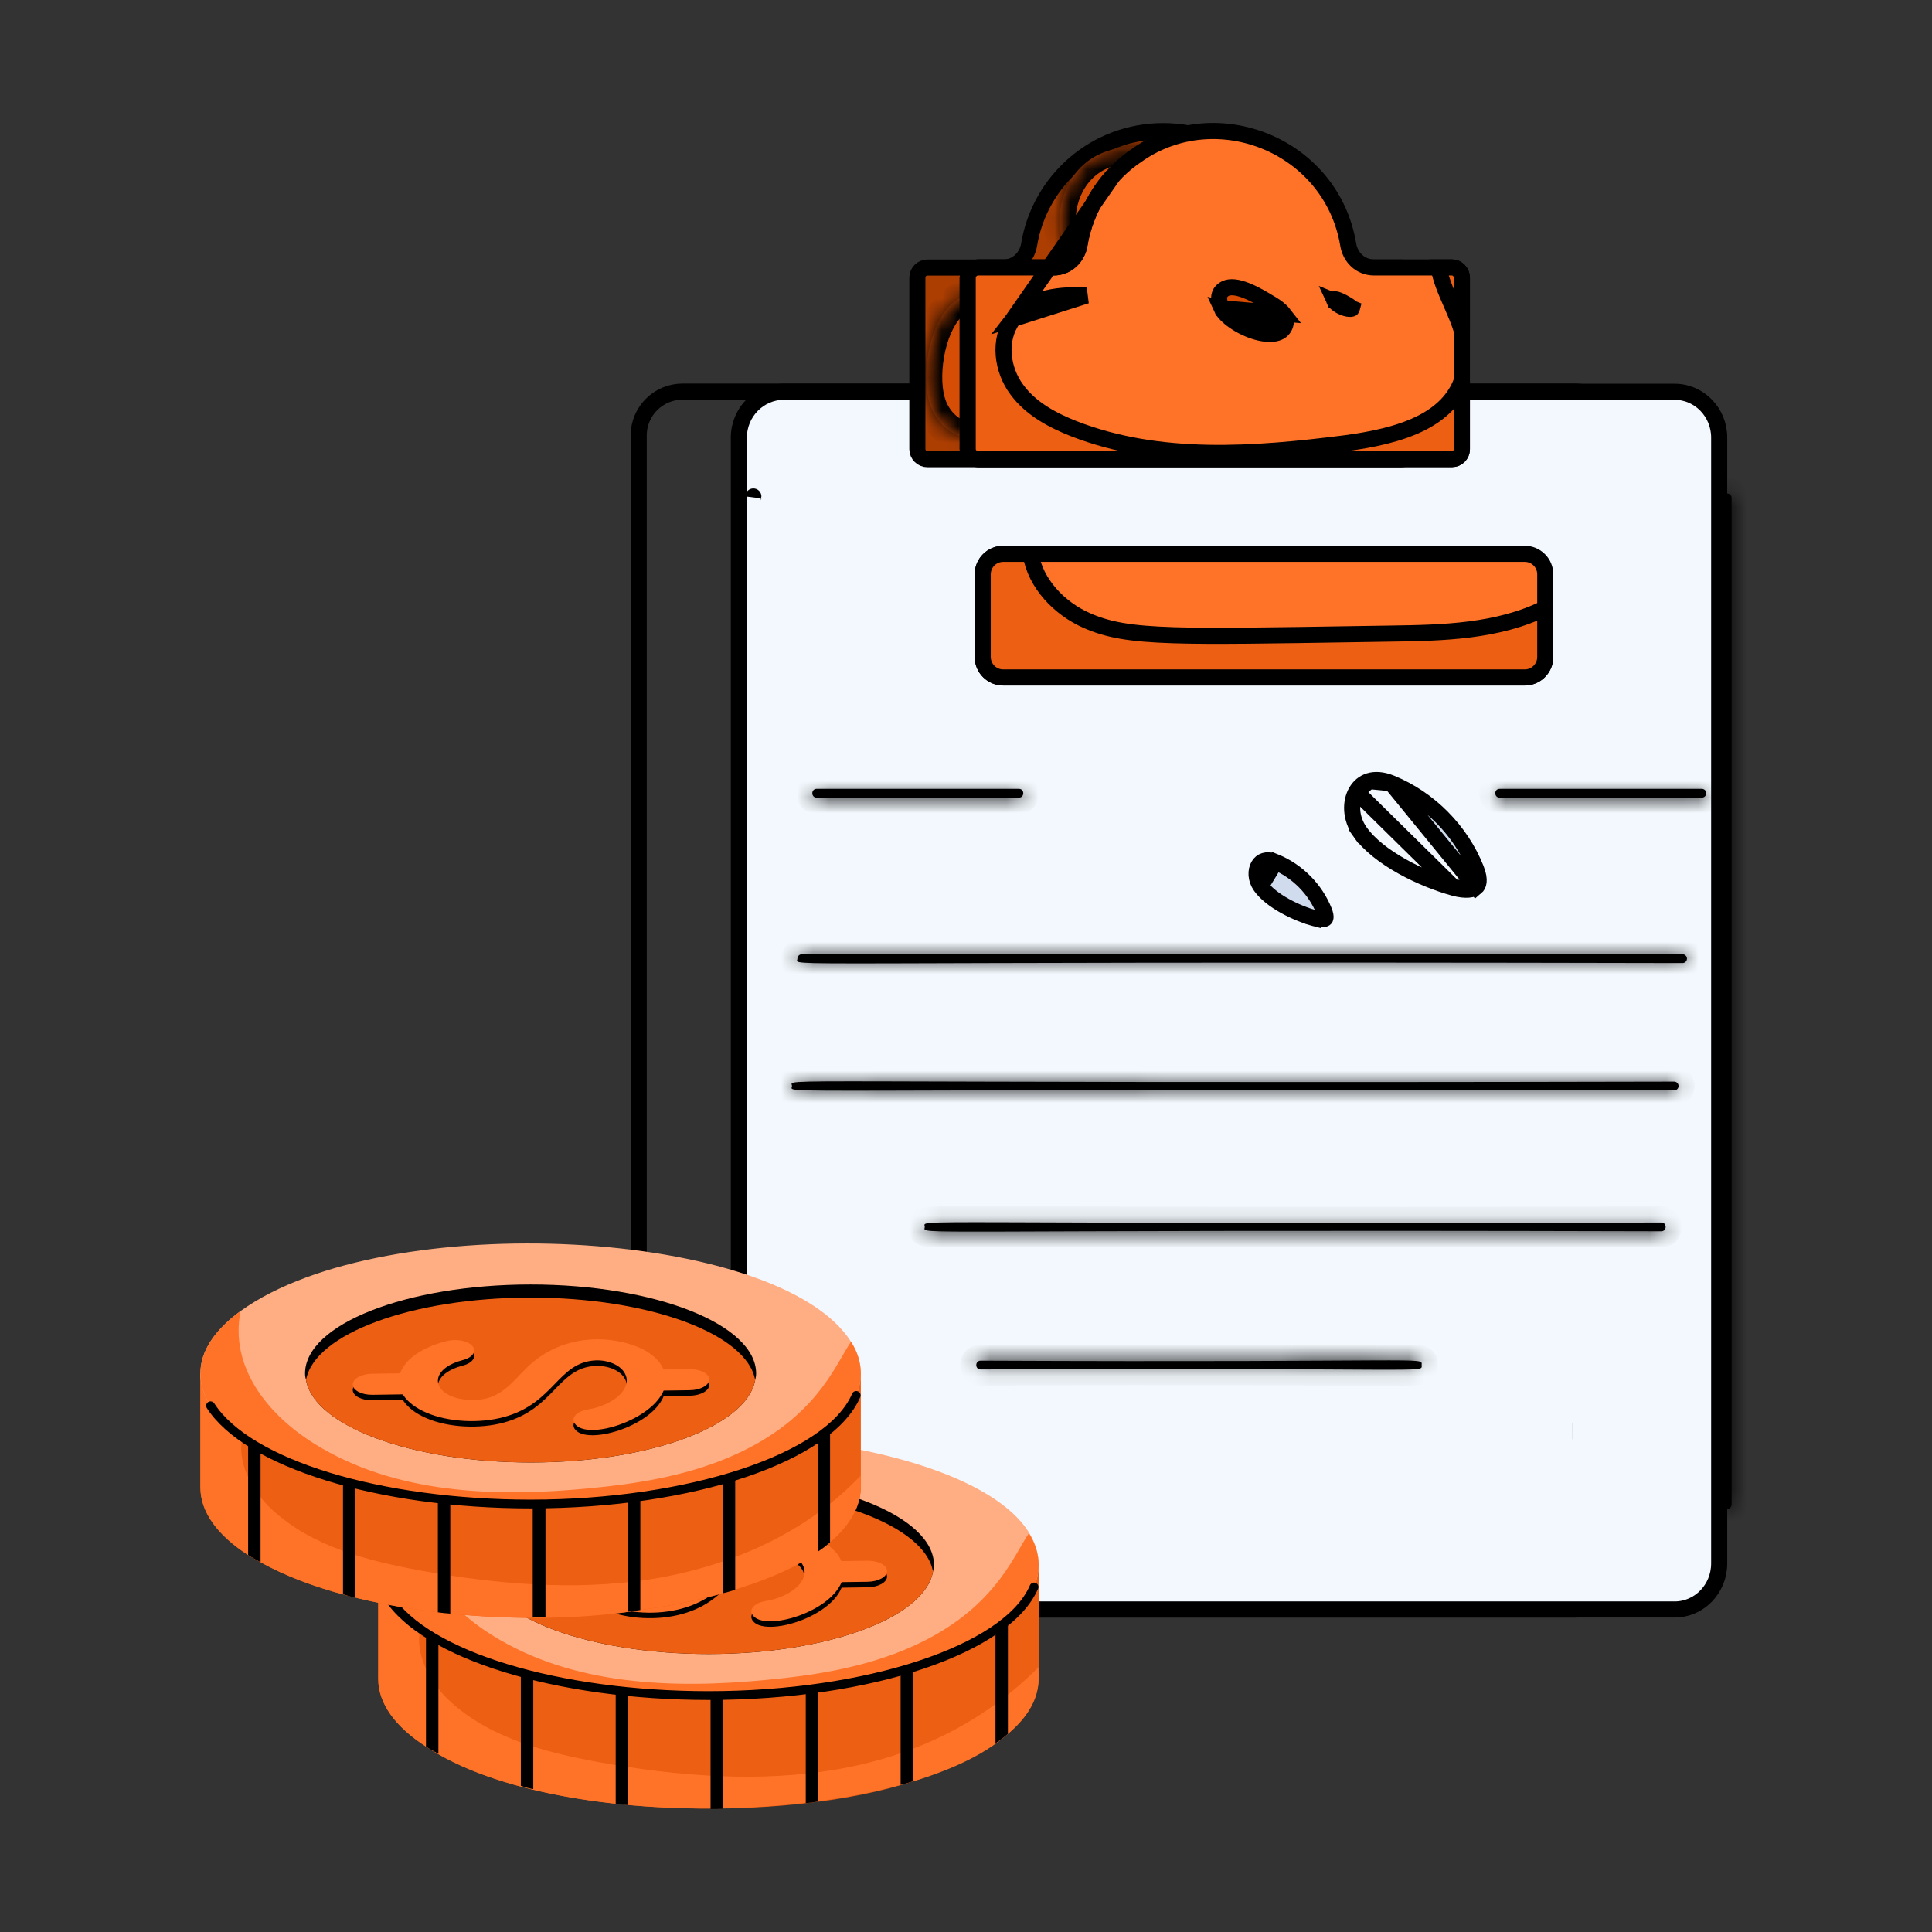 <svg width="120" height="120" viewBox="0 0 120 120" fill="none" xmlns="http://www.w3.org/2000/svg">
<rect x="0" y="0" width="120" height="120" fill="#333333" stroke="none"/>
<path d="M97.833 99.969H42.397C40.891 99.969 39.67 98.749 39.67 97.243V27.051C39.67 25.545 40.891 24.324 42.397 24.324H97.833C99.339 24.324 100.559 25.545 100.559 27.051V97.243C100.559 98.749 99.339 99.969 97.833 99.969Z" stroke="black"/>
<path d="M106.782 27.175V97.105C106.782 98.705 105.528 99.967 104.021 99.967H48.675C47.163 99.967 45.892 98.701 45.892 97.105V27.175C45.892 25.604 47.161 24.335 48.675 24.335H104.021C105.53 24.335 106.782 25.599 106.782 27.175Z" fill="#F2F8FD" stroke="black"/>
<path d="M87.672 17.247V27.894C87.672 28.241 87.391 28.522 87.043 28.522H57.608C57.26 28.522 56.979 28.241 56.979 27.894V17.247C56.979 16.899 57.26 16.618 57.608 16.618H62.314C63.165 16.618 63.792 15.97 63.919 15.2C64.582 11.193 68.045 8.144 72.246 8.144C76.448 8.144 79.93 11.194 80.595 15.201C80.723 15.97 81.349 16.618 82.2 16.618H87.043C87.391 16.618 87.672 16.899 87.672 17.247Z" fill="#AD3E02" stroke="black"/>
<mask id="path-4-inside-1_348_180" fill="white">
<path d="M66.442 16.003C65.304 14.156 65.749 11.497 67.427 10.122C69.105 8.746 71.799 8.831 73.387 10.308"/>
</mask>
<path d="M66.442 16.003C65.304 14.156 65.749 11.497 67.427 10.122C69.105 8.746 71.799 8.831 73.387 10.308" fill="#D64E06"/>
<path d="M67.294 15.478C66.418 14.057 66.771 11.953 68.061 10.895L66.793 9.348C64.728 11.041 64.191 14.254 65.591 16.527L67.294 15.478ZM68.061 10.895C69.352 9.837 71.484 9.904 72.706 11.04L74.068 9.576C72.114 7.758 68.858 7.656 66.793 9.348L68.061 10.895Z" fill="black" mask="url(#path-4-inside-1_348_180)"/>
<mask id="path-6-inside-2_348_180" fill="white">
<path d="M60.086 27.194C59.037 27.075 58.177 26.219 57.804 25.232C57.163 23.532 57.646 20.331 59.013 18.977C59.836 18.163 61.22 17.827 62.18 18.476"/>
</mask>
<path d="M60.086 27.194C59.037 27.075 58.177 26.219 57.804 25.232C57.163 23.532 57.646 20.331 59.013 18.977C59.836 18.163 61.22 17.827 62.18 18.476" fill="#D64E06"/>
<path d="M57.804 25.232L58.74 24.878L58.74 24.878L57.804 25.232ZM59.013 18.977L58.31 18.267L58.31 18.267L59.013 18.977ZM60.198 26.2C59.624 26.135 59.021 25.623 58.74 24.878L56.869 25.585C57.333 26.815 58.45 28.015 59.973 28.187L60.198 26.2ZM58.74 24.878C58.505 24.256 58.447 23.23 58.64 22.151C58.834 21.067 59.241 20.159 59.717 19.688L58.31 18.267C57.418 19.149 56.9 20.52 56.671 21.799C56.441 23.084 56.462 24.508 56.869 25.585L58.74 24.878ZM59.717 19.688C60.316 19.095 61.176 19.004 61.62 19.304L62.74 17.648C61.265 16.65 59.357 17.23 58.31 18.267L59.717 19.688Z" fill="black" mask="url(#path-6-inside-2_348_180)"/>
<path d="M70.672 9.599L70.673 9.599L70.682 9.592C75.594 6.186 82.714 9.044 83.74 15.192C83.864 15.965 84.476 16.611 85.347 16.611H90.186C90.51 16.611 90.799 16.896 90.799 17.247V27.902C90.799 28.239 90.523 28.515 90.186 28.515H60.742C60.391 28.515 60.106 28.226 60.106 27.902V17.247C60.106 16.909 60.404 16.611 60.742 16.611H65.445C66.287 16.611 66.926 15.971 67.051 15.191C67.438 12.855 68.788 10.841 70.672 9.599Z" fill="#FF7328" stroke="black"/>
<path d="M95.979 35.672V40.807C95.979 41.507 95.408 42.079 94.707 42.079H62.309C61.609 42.079 61.037 41.507 61.037 40.807V35.672C61.037 34.971 61.609 34.4 62.309 34.4H94.707C95.408 34.4 95.979 34.971 95.979 35.672Z" fill="#FF7328" stroke="black"/>
<path d="M95.979 37.773V40.807C95.979 41.507 95.408 42.079 94.707 42.079H62.309C61.609 42.079 61.037 41.507 61.037 40.807V35.672C61.037 34.971 61.609 34.4 62.309 34.4H64.014C64.303 36.257 65.819 37.801 67.492 38.538C68.813 39.123 70.195 39.372 72.906 39.456C75.325 39.531 78.853 39.474 84.407 39.385C85.058 39.375 85.737 39.364 86.445 39.353C89.597 39.309 93.031 39.231 95.979 37.773Z" fill="#ED5F13" stroke="black"/>
<mask id="path-11-inside-3_348_180" fill="white">
<path d="M63.287 49.541H50.725C50.364 49.541 50.364 48.996 50.725 48.996H63.287C63.648 48.996 63.648 49.541 63.287 49.541Z"/>
</mask>
<path d="M63.287 49.541H50.725C50.364 49.541 50.364 48.996 50.725 48.996H63.287C63.648 48.996 63.648 49.541 63.287 49.541Z" fill="black"/>
<path d="M63.287 48.541H50.725V50.541H63.287V48.541ZM50.725 48.541C50.908 48.541 51.118 48.621 51.272 48.794C51.408 48.949 51.454 49.126 51.454 49.269C51.454 49.411 51.408 49.588 51.272 49.742C51.118 49.916 50.909 49.996 50.725 49.996V47.996C50.36 47.996 50.015 48.144 49.772 48.419C49.545 48.676 49.454 48.989 49.454 49.268C49.454 49.547 49.545 49.86 49.772 50.117C50.015 50.393 50.361 50.541 50.725 50.541V48.541ZM50.725 49.996H63.287V47.996H50.725V49.996ZM63.287 49.996C63.103 49.996 62.893 49.916 62.74 49.742C62.604 49.588 62.558 49.411 62.558 49.268C62.558 49.125 62.604 48.949 62.74 48.794C62.893 48.621 63.103 48.541 63.287 48.541V50.541C63.651 50.541 63.997 50.393 64.24 50.117C64.466 49.861 64.558 49.548 64.558 49.269C64.558 48.989 64.467 48.676 64.24 48.419C63.997 48.143 63.651 47.996 63.287 47.996V49.996Z" fill="black" mask="url(#path-11-inside-3_348_180)"/>
<mask id="path-13-inside-4_348_180" fill="white">
<path d="M105.707 49.541H93.144C92.783 49.541 92.784 48.996 93.144 48.996H105.707C105.858 48.996 105.98 49.118 105.98 49.268C105.98 49.419 105.858 49.541 105.707 49.541Z"/>
</mask>
<path d="M105.707 49.541H93.144C92.783 49.541 92.784 48.996 93.144 48.996H105.707C105.858 48.996 105.98 49.118 105.98 49.268C105.98 49.419 105.858 49.541 105.707 49.541Z" fill="black"/>
<path d="M105.707 48.541H93.144V50.541H105.707V48.541ZM93.144 48.541C93.328 48.541 93.538 48.621 93.691 48.794C93.828 48.949 93.874 49.126 93.874 49.269C93.874 49.411 93.828 49.588 93.691 49.742C93.538 49.916 93.328 49.996 93.144 49.996V47.996C92.78 47.996 92.435 48.144 92.192 48.419C91.965 48.676 91.874 48.989 91.874 49.268C91.874 49.547 91.965 49.86 92.191 50.117C92.435 50.393 92.78 50.541 93.144 50.541V48.541ZM93.144 49.996H105.707V47.996H93.144V49.996ZM105.707 49.996C105.303 49.996 104.98 49.668 104.98 49.268H106.98C106.98 48.568 106.413 47.996 105.707 47.996V49.996ZM104.98 49.268C104.98 48.869 105.303 48.541 105.707 48.541V50.541C106.413 50.541 106.98 49.968 106.98 49.268H104.98Z" fill="black" mask="url(#path-13-inside-4_348_180)"/>
<mask id="path-15-inside-5_348_180" fill="white">
<path d="M104.507 59.816C46.517 59.687 49.529 60.084 49.529 59.544C49.529 59.394 49.651 59.271 49.802 59.271H104.507C104.659 59.271 104.78 59.394 104.78 59.544C104.78 59.694 104.659 59.816 104.507 59.816Z"/>
</mask>
<path d="M104.507 59.816C46.517 59.687 49.529 60.084 49.529 59.544C49.529 59.394 49.651 59.271 49.802 59.271H104.507C104.659 59.271 104.78 59.394 104.78 59.544C104.78 59.694 104.659 59.816 104.507 59.816Z" fill="black"/>
<path d="M104.507 59.816L104.505 60.816H104.507V59.816ZM104.51 58.816C75.511 58.752 61.764 58.819 55.27 58.834C51.998 58.842 50.61 58.836 50.03 58.798C49.885 58.789 49.839 58.78 49.843 58.781C49.846 58.781 49.896 58.791 49.967 58.824C50.037 58.855 50.185 58.935 50.312 59.104C50.457 59.296 50.504 59.508 50.503 59.678C50.502 59.815 50.469 59.916 50.469 59.917C50.445 59.998 50.529 59.765 50.529 59.544H48.529C48.529 59.39 48.59 59.218 48.551 59.351C48.545 59.37 48.374 59.854 48.714 60.306C48.857 60.496 49.03 60.595 49.139 60.644C49.248 60.694 49.352 60.721 49.424 60.736C49.568 60.767 49.732 60.783 49.9 60.794C50.567 60.837 52.05 60.842 55.274 60.834C61.77 60.819 75.513 60.752 104.505 60.816L104.51 58.816ZM50.529 59.544C50.529 59.943 50.206 60.271 49.802 60.271V58.271C49.096 58.271 48.529 58.844 48.529 59.544H50.529ZM49.802 60.271H104.507V58.271H49.802V60.271ZM104.507 60.271C104.104 60.271 103.78 59.943 103.78 59.544H105.78C105.78 58.844 105.213 58.271 104.507 58.271V60.271ZM103.78 59.544C103.78 59.144 104.104 58.816 104.507 58.816V60.816C105.213 60.816 105.78 60.244 105.78 59.544H103.78Z" fill="black" mask="url(#path-15-inside-5_348_180)"/>
<mask id="path-17-inside-6_348_180" fill="white">
<path d="M103.985 67.726C46.145 67.597 49.193 67.987 49.193 67.454C49.193 66.919 46.163 67.31 103.985 67.181C104.137 67.181 104.258 67.303 104.258 67.454C104.258 67.604 104.137 67.726 103.985 67.726Z"/>
</mask>
<path d="M103.985 67.726C46.145 67.597 49.193 67.987 49.193 67.454C49.193 66.919 46.163 67.31 103.985 67.181C104.137 67.181 104.258 67.303 104.258 67.454C104.258 67.604 104.137 67.726 103.985 67.726Z" fill="black"/>
<path d="M103.985 67.726L103.983 68.726H103.985V67.726ZM103.985 67.181V66.181L103.983 66.181L103.985 67.181ZM103.988 66.726C75.065 66.662 61.364 66.727 54.897 66.741C51.639 66.749 50.26 66.743 49.686 66.705C49.542 66.696 49.498 66.687 49.503 66.688C49.506 66.689 49.558 66.699 49.631 66.733C49.702 66.766 49.854 66.848 49.983 67.024C50.127 67.222 50.169 67.438 50.165 67.606C50.163 67.68 50.152 67.739 50.145 67.773C50.137 67.808 50.13 67.833 50.128 67.839C50.105 67.914 50.193 67.682 50.193 67.454H48.193C48.193 67.292 48.257 67.119 48.217 67.247C48.215 67.255 48.031 67.742 48.367 68.203C48.51 68.399 48.686 68.5 48.795 68.55C48.906 68.601 49.01 68.628 49.082 68.643C49.226 68.674 49.389 68.69 49.555 68.701C50.217 68.744 51.69 68.749 54.901 68.741C61.37 68.727 75.066 68.662 103.983 68.726L103.988 66.726ZM50.193 67.454C50.193 67.228 50.106 66.995 50.129 67.073C50.131 67.079 50.139 67.105 50.147 67.14C50.154 67.175 50.164 67.234 50.165 67.309C50.168 67.478 50.124 67.693 49.979 67.889C49.851 68.062 49.701 68.143 49.63 68.175C49.558 68.208 49.507 68.218 49.504 68.219C49.499 68.22 49.544 68.211 49.688 68.202C50.264 68.164 51.645 68.158 54.904 68.165C61.373 68.18 75.074 68.246 103.988 68.181L103.983 66.181C75.075 66.246 61.379 66.18 54.908 66.165C51.696 66.158 50.221 66.163 49.558 66.206C49.392 66.217 49.228 66.233 49.084 66.263C49.012 66.279 48.909 66.306 48.798 66.356C48.69 66.406 48.515 66.506 48.371 66.699C48.033 67.156 48.212 67.643 48.216 67.655C48.256 67.786 48.193 67.613 48.193 67.454H50.193ZM103.985 68.181C103.582 68.181 103.258 67.853 103.258 67.454H105.258C105.258 66.754 104.691 66.181 103.985 66.181V68.181ZM103.258 67.454C103.258 67.054 103.582 66.726 103.985 66.726V68.726C104.691 68.726 105.258 68.154 105.258 67.454H103.258Z" fill="black" mask="url(#path-17-inside-6_348_180)"/>
<mask id="path-19-inside-7_348_180" fill="white">
<path d="M103.186 76.477C55.137 76.349 57.438 76.744 57.438 76.204C57.438 75.673 55.085 76.061 103.186 75.932C103.547 75.932 103.547 76.477 103.186 76.477Z"/>
</mask>
<path d="M103.186 76.477C55.137 76.349 57.438 76.744 57.438 76.204C57.438 75.673 55.085 76.061 103.186 75.932C103.547 75.932 103.547 76.477 103.186 76.477Z" fill="black"/>
<path d="M103.186 76.477L103.184 77.477H103.186V76.477ZM103.186 75.932V74.932L103.184 74.932L103.186 75.932ZM103.189 75.477C79.161 75.413 67.721 75.48 62.291 75.495C59.549 75.503 58.39 75.497 57.906 75.46C57.786 75.451 57.76 75.443 57.779 75.448C57.79 75.45 57.845 75.464 57.918 75.5C57.993 75.537 58.121 75.616 58.233 75.765C58.493 76.111 58.408 76.474 58.407 76.483C58.388 76.581 58.438 76.365 58.438 76.204H56.438C56.438 76.112 56.471 75.956 56.442 76.107C56.43 76.169 56.343 76.58 56.634 76.967C56.873 77.284 57.21 77.367 57.306 77.391C57.449 77.425 57.605 77.443 57.754 77.454C58.339 77.499 59.608 77.503 62.297 77.495C67.728 77.48 79.162 77.413 103.184 77.477L103.189 75.477ZM58.438 76.204C58.438 76.034 58.384 75.821 58.403 75.911C58.405 75.921 58.426 76.015 58.418 76.139C58.409 76.288 58.361 76.468 58.239 76.635C58.126 76.79 57.994 76.872 57.918 76.91C57.843 76.948 57.787 76.962 57.775 76.965C57.755 76.97 57.779 76.962 57.898 76.953C58.379 76.916 59.533 76.91 62.272 76.917C67.695 76.931 79.135 76.996 103.189 76.932L103.184 74.932C79.136 74.996 67.702 74.932 62.277 74.917C59.591 74.91 58.328 74.915 57.746 74.959C57.6 74.97 57.444 74.987 57.302 75.022C57.208 75.044 56.863 75.128 56.624 75.456C56.334 75.852 56.434 76.268 56.445 76.319C56.474 76.462 56.438 76.308 56.438 76.204H58.438ZM103.186 76.932C103.003 76.932 102.793 76.852 102.639 76.678C102.503 76.524 102.457 76.347 102.457 76.204C102.457 76.061 102.503 75.885 102.639 75.73C102.792 75.557 103.002 75.477 103.186 75.477V77.477C103.551 77.477 103.896 77.329 104.139 77.054C104.366 76.797 104.457 76.484 104.457 76.205C104.457 75.925 104.366 75.612 104.139 75.356C103.896 75.079 103.55 74.932 103.186 74.932V76.932Z" fill="black" mask="url(#path-19-inside-7_348_180)"/>
<mask id="path-21-inside-8_348_180" fill="white">
<path d="M60.909 85.06C60.548 85.06 60.548 84.514 60.909 84.514C89.205 84.641 88.301 84.251 88.301 84.787C88.301 85.315 89.291 84.933 60.909 85.06Z"/>
</mask>
<path d="M60.909 85.06C60.548 85.06 60.548 84.514 60.909 84.514C89.205 84.641 88.301 84.251 88.301 84.787C88.301 85.315 89.291 84.933 60.909 85.06Z" fill="black"/>
<path d="M60.909 85.06L60.909 86.06L60.914 86.06L60.909 85.06ZM60.909 84.514L60.914 83.514H60.909V84.514ZM88.301 84.787L89.301 84.787V84.787H88.301ZM60.909 84.06C61.093 84.06 61.303 84.139 61.456 84.313C61.593 84.468 61.639 84.644 61.639 84.787C61.639 84.93 61.593 85.107 61.456 85.261C61.303 85.435 61.093 85.514 60.909 85.514V83.514C60.545 83.514 60.2 83.662 59.956 83.938C59.73 84.195 59.639 84.508 59.639 84.787C59.639 85.066 59.73 85.379 59.956 85.636C60.2 85.912 60.545 86.06 60.909 86.06V84.06ZM60.905 85.514C75.058 85.578 81.912 85.512 85.221 85.497C86.913 85.489 87.605 85.497 87.887 85.529C87.951 85.537 87.934 85.54 87.882 85.522C87.833 85.506 87.641 85.436 87.484 85.225C87.315 84.998 87.305 84.771 87.305 84.708C87.304 84.681 87.306 84.659 87.305 84.683C87.304 84.696 87.301 84.738 87.301 84.787H89.301C89.301 84.802 89.3 84.813 89.302 84.796C89.302 84.789 89.305 84.74 89.305 84.686C89.303 84.57 89.286 84.296 89.086 84.028C88.898 83.776 88.653 83.671 88.514 83.625C88.372 83.577 88.229 83.555 88.114 83.542C87.681 83.493 86.83 83.49 85.212 83.497C81.899 83.512 75.056 83.578 60.914 83.514L60.905 85.514ZM87.301 84.787C87.301 84.84 87.305 84.885 87.306 84.902C87.308 84.93 87.306 84.91 87.306 84.888C87.305 84.837 87.305 84.605 87.471 84.369C87.629 84.144 87.831 84.069 87.884 84.05C87.94 84.031 87.96 84.034 87.898 84.041C87.623 84.073 86.94 84.081 85.252 84.074C81.954 84.06 75.101 83.996 60.905 84.06L60.914 86.06C75.099 85.996 81.942 86.06 85.244 86.074C86.857 86.08 87.701 86.077 88.127 86.028C88.24 86.015 88.384 85.993 88.527 85.944C88.668 85.897 88.919 85.786 89.106 85.521C89.3 85.245 89.307 84.967 89.305 84.864C89.305 84.815 89.301 84.767 89.301 84.766C89.3 84.753 89.301 84.767 89.301 84.787L87.301 84.787Z" fill="black" mask="url(#path-21-inside-8_348_180)"/>
<mask id="path-23-inside-9_348_180" fill="white">
<path d="M107.281 93.72C107.13 93.72 107.009 93.597 107.009 93.447V30.927C107.009 30.776 107.13 30.654 107.281 30.654C107.433 30.654 107.554 30.776 107.554 30.927V93.447C107.554 93.597 107.433 93.72 107.281 93.72Z"/>
</mask>
<path d="M107.281 93.72C107.13 93.72 107.009 93.597 107.009 93.447V30.927C107.009 30.776 107.13 30.654 107.281 30.654C107.433 30.654 107.554 30.776 107.554 30.927V93.447C107.554 93.597 107.433 93.72 107.281 93.72Z" fill="black"/>
<path d="M107.281 92.72C107.685 92.72 108.009 93.048 108.009 93.447H106.009C106.009 94.147 106.575 94.72 107.281 94.72V92.72ZM108.009 93.447V30.927H106.009V93.447H108.009ZM108.009 30.927C108.009 31.326 107.685 31.654 107.281 31.654V29.654C106.575 29.654 106.009 30.227 106.009 30.927H108.009ZM107.281 31.654C106.878 31.654 106.554 31.326 106.554 30.927H108.554C108.554 30.227 107.988 29.654 107.281 29.654V31.654ZM106.554 30.927V93.447H108.554V30.927H106.554ZM106.554 93.447C106.554 93.048 106.878 92.72 107.281 92.72V94.72C107.988 94.72 108.554 94.147 108.554 93.447H106.554Z" fill="black" mask="url(#path-23-inside-9_348_180)"/>
<path d="M97.668 88.897C97.668 88.897 97.669 88.897 97.671 88.897C97.669 88.897 97.668 88.897 97.668 88.897Z" fill="black" stroke="black"/>
<path d="M62.935 19.804L62.935 19.804C63.481 19.095 64.257 18.714 65.058 18.521C65.855 18.329 66.712 18.314 67.474 18.36L62.935 19.804ZM62.935 19.804L62.928 19.815C61.97 21.128 62.247 22.985 63.157 24.201C64.039 25.408 65.4 26.11 66.668 26.617L66.671 26.618C72.027 28.714 77.983 28.239 83.546 27.535L83.55 27.534C85.152 27.319 86.944 26.976 88.37 26.231C89.468 25.657 90.375 24.828 90.799 23.632V27.902C90.799 28.239 90.523 28.515 90.186 28.515H60.742C60.391 28.515 60.106 28.226 60.106 27.902V17.247C60.106 16.909 60.404 16.611 60.742 16.611H65.445C66.287 16.611 66.926 15.971 67.051 15.191C67.32 13.563 68.058 12.091 69.118 10.928L62.935 19.804ZM90.799 17.247V20.543C90.633 19.998 90.409 19.478 90.195 18.989C90.182 18.958 90.168 18.927 90.155 18.896C89.793 18.068 89.471 17.33 89.362 16.611H90.186C90.51 16.611 90.799 16.896 90.799 17.247Z" fill="#ED5F13" stroke="black"/>
<path d="M46.793 30.832C46.793 30.832 46.792 30.834 46.792 30.838C46.792 30.834 46.793 30.831 46.793 30.832Z" fill="black" stroke="black"/>
<path d="M91.683 55.102C91.806 54.999 91.975 54.712 91.676 53.962C90.729 51.585 88.783 49.619 86.415 48.648L91.683 55.102ZM91.683 55.102C91.503 55.251 91.062 55.352 90.319 55.149M91.683 55.102L90.319 55.149M90.319 55.149C89.354 54.885 88.177 54.426 87.092 53.82C86 53.209 85.044 52.474 84.477 51.676M90.319 55.149L84.242 49.165M84.477 51.676C83.863 50.811 83.866 49.807 84.242 49.165M84.477 51.676L84.07 51.966L84.477 51.676ZM84.242 49.165C84.427 48.848 84.7 48.619 85.042 48.514M84.242 49.165L85.042 48.514M85.042 48.514C85.384 48.408 85.842 48.413 86.415 48.648L85.042 48.514Z" fill="#D0DCEE" stroke="black"/>
<path d="M78.302 55.045L78.302 55.045C78.616 55.486 79.157 55.907 79.796 56.264C80.429 56.618 81.116 56.886 81.677 57.039M78.302 55.045L79.218 53.541C80.58 54.1 81.701 55.233 82.246 56.6C82.326 56.8 82.336 56.925 82.329 56.99C82.324 57.04 82.311 57.049 82.309 57.05C82.309 57.05 82.309 57.05 82.309 57.05C82.299 57.059 82.254 57.088 82.141 57.097C82.028 57.106 81.872 57.092 81.677 57.039M78.302 55.045C77.977 54.587 77.991 54.074 78.172 53.765M78.302 55.045L78.172 53.765M81.677 57.039L81.547 57.514L81.677 57.039ZM78.172 53.765C78.259 53.615 78.383 53.514 78.534 53.468M78.172 53.765L78.534 53.468M78.534 53.468C78.686 53.421 78.91 53.416 79.218 53.541L78.534 53.468Z" fill="#D0DCEE" stroke="black"/>
<path d="M79.706 19.475C79.54 19.263 79.273 19.062 78.959 18.874C78.917 18.849 78.873 18.823 78.828 18.796C78.424 18.553 77.933 18.259 77.431 18.058C76.851 17.825 76.407 17.78 76.117 17.922C75.869 18.043 75.771 18.205 75.737 18.383C75.7 18.585 75.74 18.854 75.875 19.148L79.706 19.475ZM79.706 19.475C79.862 19.673 79.912 19.852 79.868 20.048L79.706 19.475ZM79.868 20.048C79.783 20.424 79.583 20.598 79.313 20.682C79.005 20.778 78.57 20.76 78.071 20.621C77.581 20.484 77.081 20.244 76.671 19.961C76.249 19.67 75.978 19.373 75.875 19.148L79.868 20.048Z" fill="#D84B00" stroke="black"/>
<path d="M83.738 18.967L83.738 18.967C83.72 18.956 83.702 18.945 83.684 18.935C83.516 18.834 83.334 18.725 83.151 18.652C82.958 18.574 82.874 18.583 82.855 18.586C82.855 18.591 82.856 18.597 82.857 18.605C82.862 18.631 82.871 18.664 82.89 18.704L83.738 18.967ZM83.738 18.967C83.856 19.037 83.929 19.098 83.964 19.143M83.738 18.967L83.964 19.143M83.964 19.143C83.966 19.145 83.968 19.148 83.97 19.15M83.964 19.143L83.97 19.15M83.97 19.15C83.964 19.173 83.959 19.173 83.953 19.174C83.951 19.174 83.949 19.175 83.947 19.175C83.896 19.191 83.781 19.197 83.603 19.148C83.435 19.101 83.259 19.017 83.116 18.918C82.961 18.811 82.9 18.726 82.89 18.704L83.97 19.15Z" fill="#D84B00" stroke="black"/>
<path d="M64.513 97.227V104.277C64.513 107.546 59.814 109.663 56.711 110.637C48.905 113.237 33.401 113.109 26.458 108.483C24.569 107.264 23.492 105.821 23.492 104.277V97.227H64.513Z" fill="#ED5F13"/>
<path d="M64.513 103.546C64.426 103.937 64.989 105.662 62.603 107.691C56.467 113.268 34.967 114.152 26.458 108.483C24.569 107.264 23.492 105.821 23.492 104.277V97.227H23.634L26.458 100.315C25.402 102.022 26.458 104.298 27.942 105.659C30.4 107.934 33.813 108.828 37.125 109.438C47.273 111.275 57.221 110.838 64.513 103.546Z" fill="#FF7328"/>
<path d="M27.23 99.503V108.93C26.966 108.788 26.702 108.646 26.458 108.483V99.503H27.23Z" fill="black"/>
<path d="M33.122 99.503V111.125C32.858 111.084 32.594 111.003 32.35 110.921V99.503H33.122Z" fill="black"/>
<path d="M39.014 99.503V112.12C38.75 112.1 38.486 112.079 38.242 112.039V99.503H39.014Z" fill="black"/>
<path d="M44.927 100.031V112.343C44.663 112.363 44.399 112.363 44.134 112.363V100.031L44.927 100.031Z" fill="black"/>
<path d="M50.819 99.503V111.897C50.575 111.937 50.311 111.978 50.047 111.998V99.503H50.819Z" fill="black"/>
<path d="M56.711 99.503V110.637C56.467 110.718 56.203 110.799 55.939 110.86V99.503H56.711Z" fill="black"/>
<path d="M62.603 99.503V107.691C62.38 107.894 62.115 108.097 61.831 108.28V99.503H62.603Z" fill="black"/>
<path d="M60.104 97.207H27.901C36.116 93.1 51.855 93.082 60.104 97.207Z" fill="#ED5F13"/>
<path d="M64.513 97.207C64.513 101.677 55.329 105.314 44.013 105.314C32.675 105.314 23.492 101.677 23.492 97.207C23.492 95.805 24.406 94.484 25.991 93.326C36.259 85.941 64.513 88.947 64.513 97.207Z" fill="#FFAE83"/>
<path d="M58.011 97.207C58.011 97.349 57.991 97.471 57.95 97.613C57.442 100.478 51.388 102.733 44.013 102.733C36.617 102.733 30.562 100.478 30.055 97.613C30.014 97.471 29.994 97.349 29.994 97.207C29.994 94.159 36.272 91.681 44.013 91.681C51.733 91.681 58.011 94.159 58.011 97.207Z" fill="black"/>
<path d="M57.95 97.613C57.442 100.478 51.388 102.733 44.013 102.733C36.617 102.733 30.562 100.478 30.055 97.613C30.562 94.748 36.617 92.493 44.013 92.493C51.388 92.493 57.442 94.748 57.95 97.613Z" fill="#ED5F13"/>
<path d="M64.513 97.207C64.513 101.677 55.329 105.313 44.013 105.313C32.675 105.313 23.492 101.677 23.492 97.207C23.492 95.805 24.406 94.484 25.991 93.326C25.295 96.744 27.615 99.736 30.583 101.575C35.56 104.684 41.798 104.907 47.629 104.338C50.494 104.074 53.379 103.607 56.041 102.53C61.684 100.247 62.913 96.676 63.903 95.236C64.31 95.866 64.513 96.536 64.513 97.207Z" fill="#FF7328"/>
<path d="M52.4 97.947C52.433 100.291 47.376 101.849 46.713 100.602C46.534 100.261 46.901 99.892 47.546 99.785C49.032 99.542 50.102 98.66 49.962 97.84C49.817 97.062 48.824 96.697 48.036 96.736C46.66 96.803 45.71 98.002 45.491 98.202C44.782 98.954 43.978 99.807 42.359 100.25C39.219 101.112 35.207 99.72 35.883 97.582C36.353 96.078 39.537 94.84 40.39 95.845C40.668 96.17 40.398 96.561 39.79 96.717C39.007 96.918 38.411 97.334 38.272 97.776C38.135 98.22 38.456 98.693 39.075 98.958C39.682 99.219 40.616 99.273 41.294 99.087C42.19 98.841 42.747 98.251 43.336 97.626L43.544 97.406C45.782 95.066 49.142 95.023 51.068 96.099C51.795 96.506 52.259 97.069 52.373 97.685C52.39 97.773 52.398 97.86 52.4 97.947Z" fill="black"/>
<path d="M37.954 98.164C37.959 98.525 37.421 98.826 36.752 98.835L34.177 98.872C33.508 98.882 32.961 98.597 32.956 98.236C32.951 97.875 33.489 97.574 34.159 97.565L36.733 97.528C37.402 97.518 37.949 97.803 37.954 98.164Z" fill="black"/>
<path d="M55.096 97.917C55.101 98.278 54.563 98.579 53.894 98.588L51.512 98.623C50.843 98.632 50.296 98.348 50.291 97.986C50.286 97.625 50.824 97.325 51.493 97.315L53.875 97.281C54.544 97.271 55.091 97.555 55.096 97.917Z" fill="black"/>
<path d="M52.401 97.605C52.434 99.949 47.377 101.507 46.714 100.26C46.535 99.919 46.902 99.55 47.546 99.443C49.032 99.2 50.103 98.318 49.963 97.498C49.818 96.719 48.825 96.355 48.036 96.394C46.661 96.461 45.711 97.66 45.492 97.86C44.783 98.612 43.979 99.465 42.36 99.908C39.22 100.77 35.208 99.378 35.883 97.24C36.354 95.736 39.538 94.497 40.391 95.503C40.669 95.828 40.399 96.219 39.791 96.375C38.018 96.829 37.758 98.052 39.076 98.616C39.683 98.877 40.617 98.931 41.295 98.745C42.191 98.499 42.748 97.909 43.337 97.284L43.544 97.064C44.718 95.837 46.172 95.173 47.865 95.091C49.593 95.006 52.063 95.667 52.374 97.343C52.391 97.43 52.399 97.518 52.401 97.605Z" fill="#FF7328"/>
<path d="M37.955 97.822C37.96 98.184 37.422 98.484 36.752 98.493L34.178 98.531C33.509 98.54 32.962 98.256 32.957 97.894C32.952 97.533 33.49 97.233 34.16 97.223L36.734 97.186C37.403 97.176 37.95 97.461 37.955 97.822Z" fill="#FF7328"/>
<path d="M55.097 97.575C55.102 97.936 54.564 98.236 53.895 98.246L51.513 98.28C50.844 98.29 50.297 98.005 50.292 97.644C50.287 97.282 50.825 96.982 51.494 96.973L53.876 96.938C54.545 96.929 55.092 97.213 55.097 97.575Z" fill="#FF7328"/>
<path d="M44.013 105.587C34.532 105.587 26.258 103.025 23.893 99.358C23.698 99.053 24.156 98.761 24.353 99.061C26.62 102.582 34.706 105.041 44.013 105.041C53.784 105.041 62.367 102.212 63.973 98.46C64.035 98.322 64.197 98.261 64.331 98.317C64.47 98.375 64.534 98.536 64.476 98.675C62.759 102.679 54.153 105.587 44.013 105.587Z" fill="black"/>
<path d="M53.467 85.33V92.38C53.467 94.009 52.14 95.512 50.785 96.383C47.783 98.447 43.385 99.523 39.773 99.999C33.188 101.098 22.29 100.445 16.184 97.033C15.92 96.891 15.656 96.749 15.412 96.586C13.523 95.367 12.446 93.924 12.446 92.38V85.33L53.467 85.33Z" fill="#ED5F13"/>
<path d="M53.467 91.649C53.38 92.04 53.943 93.765 51.557 95.794C48.906 98.203 43.325 99.531 39.773 99.999C33.188 101.098 22.29 100.445 16.184 97.033C15.92 96.891 15.656 96.748 15.412 96.586C13.523 95.367 12.446 93.924 12.446 92.38V85.33H12.588L15.412 88.418C14.356 90.125 15.412 92.401 16.895 93.762C19.354 96.037 22.767 96.931 26.079 97.541C30.793 98.394 35.648 98.821 40.403 98.09C45.136 97.338 49.789 95.367 53.162 91.954C53.264 91.852 53.365 91.75 53.467 91.649Z" fill="#FF7328"/>
<path d="M16.184 87.606V97.033C15.92 96.891 15.656 96.748 15.412 96.586V87.606H16.184Z" fill="black"/>
<path d="M22.076 87.606V99.227C21.812 99.186 21.548 99.105 21.304 99.024V87.606H22.076Z" fill="black"/>
<path d="M27.968 87.606V100.223C27.704 100.202 27.44 100.182 27.196 100.141V87.606H27.968Z" fill="black"/>
<path d="M33.881 88.134V100.446C33.617 100.466 33.352 100.466 33.088 100.466V88.134H33.881Z" fill="black"/>
<path d="M39.773 87.606V99.999C39.529 100.04 39.265 100.08 39.001 100.101V87.606H39.773Z" fill="black"/>
<path d="M45.665 87.606V98.74C45.421 98.821 45.157 98.902 44.893 98.963V87.606H45.665Z" fill="black"/>
<path d="M51.557 87.606V95.793C51.333 95.997 51.069 96.2 50.785 96.383V87.606H51.557Z" fill="black"/>
<path d="M49.058 85.31H16.855C25.07 81.202 40.809 81.185 49.058 85.31Z" fill="#ED5F13"/>
<path d="M53.467 85.31C53.467 89.78 44.283 93.416 32.966 93.416C21.629 93.416 12.446 89.78 12.446 85.31C12.446 83.908 13.36 82.587 14.945 81.429C23.979 74.931 48.421 76.298 52.857 83.339C53.264 83.969 53.467 84.639 53.467 85.31Z" fill="#FFAE83"/>
<path d="M46.965 85.31C46.965 85.452 46.945 85.574 46.904 85.716C46.396 88.581 40.342 90.836 32.966 90.836C25.571 90.836 19.516 88.581 19.008 85.716C18.968 85.574 18.947 85.452 18.947 85.31C18.947 82.262 25.225 79.783 32.966 79.783C40.687 79.783 46.965 82.262 46.965 85.31Z" fill="black"/>
<path d="M46.904 85.716C46.396 88.581 40.342 90.836 32.966 90.836C25.571 90.836 19.516 88.581 19.008 85.716C19.516 82.851 25.571 80.596 32.966 80.596C40.342 80.596 46.396 82.851 46.904 85.716Z" fill="#ED5F13"/>
<path d="M53.467 85.31C53.467 89.78 44.283 93.416 32.966 93.416C21.629 93.416 12.446 89.78 12.446 85.31C12.446 83.908 13.36 82.587 14.945 81.429C14.249 84.847 16.568 87.839 19.537 89.678C24.514 92.787 30.752 93.01 36.583 92.441C39.448 92.177 42.333 91.71 44.994 90.633C50.638 88.35 51.867 84.779 52.857 83.339C53.264 83.969 53.467 84.639 53.467 85.31Z" fill="#FF7328"/>
<path d="M41.353 86.05C41.387 88.394 36.33 89.952 35.667 88.705C35.488 88.364 35.855 87.995 36.499 87.888C38.749 87.519 39.656 85.898 38.263 85.12C37.915 84.925 37.427 84.817 36.989 84.839C34.646 84.953 34.438 87.497 31.313 88.353C29.78 88.774 27.845 88.669 26.5 88.092C23.811 86.941 24.294 84.521 27.739 83.64C28.349 83.484 29.067 83.622 29.344 83.948C29.622 84.273 29.352 84.664 28.743 84.82C26.971 85.274 26.711 86.496 28.029 87.061C28.636 87.322 29.57 87.376 30.248 87.189C31.144 86.944 31.701 86.354 32.29 85.729L32.498 85.509C35.74 82.119 41.319 83.611 41.353 86.05Z" fill="black"/>
<path d="M26.908 86.267C26.913 86.628 26.375 86.929 25.705 86.938L23.131 86.975C22.462 86.985 21.915 86.701 21.91 86.339C21.905 85.978 22.443 85.677 23.112 85.668L25.687 85.631C26.356 85.621 26.903 85.906 26.908 86.267Z" fill="black"/>
<path d="M44.05 86.02C44.055 86.381 43.517 86.682 42.847 86.691L40.466 86.726C39.797 86.735 39.25 86.451 39.245 86.089C39.24 85.728 39.778 85.427 40.447 85.418L42.829 85.383C43.498 85.374 44.044 85.659 44.05 86.02Z" fill="black"/>
<path d="M35.667 88.363C35.489 88.022 35.856 87.653 36.5 87.546C37.986 87.303 39.057 86.421 38.917 85.601C38.772 84.823 37.779 84.458 36.99 84.497C34.647 84.611 34.439 87.155 31.314 88.011C29.781 88.432 27.846 88.327 26.5 87.75C23.812 86.599 24.295 84.179 27.74 83.298C28.349 83.142 29.068 83.28 29.345 83.606C29.622 83.931 29.353 84.323 28.744 84.478C26.971 84.932 26.712 86.155 28.03 86.719C28.637 86.98 29.57 87.034 30.249 86.848C31.145 86.602 31.701 86.012 32.291 85.387C32.509 85.224 33.863 83.337 36.818 83.194C38.547 83.109 41.017 83.77 41.328 85.446C41.782 87.826 36.391 89.724 35.667 88.363Z" fill="#FF7328"/>
<path d="M26.909 85.925C26.914 86.287 26.375 86.587 25.706 86.597L23.132 86.634C22.463 86.643 21.916 86.359 21.911 85.997C21.906 85.636 22.444 85.336 23.113 85.326L25.688 85.289C26.357 85.279 26.903 85.564 26.909 85.925Z" fill="#FF7328"/>
<path d="M44.051 85.678C44.056 86.039 43.517 86.339 42.848 86.349L40.467 86.383C39.798 86.393 39.251 86.108 39.246 85.747C39.241 85.385 39.779 85.085 40.448 85.076L42.83 85.041C43.499 85.032 44.045 85.316 44.051 85.678Z" fill="#FF7328"/>
<path d="M32.965 93.689C23.484 93.689 15.213 91.128 12.848 87.461C12.767 87.334 12.803 87.165 12.931 87.084C13.054 87.003 13.225 87.039 13.308 87.165C15.575 90.684 23.659 93.143 32.965 93.143C42.737 93.143 51.319 90.315 52.928 86.563C52.987 86.424 53.156 86.362 53.286 86.42C53.424 86.478 53.49 86.639 53.431 86.778C51.711 90.782 43.105 93.689 32.965 93.689Z" fill="black"/>
</svg>
